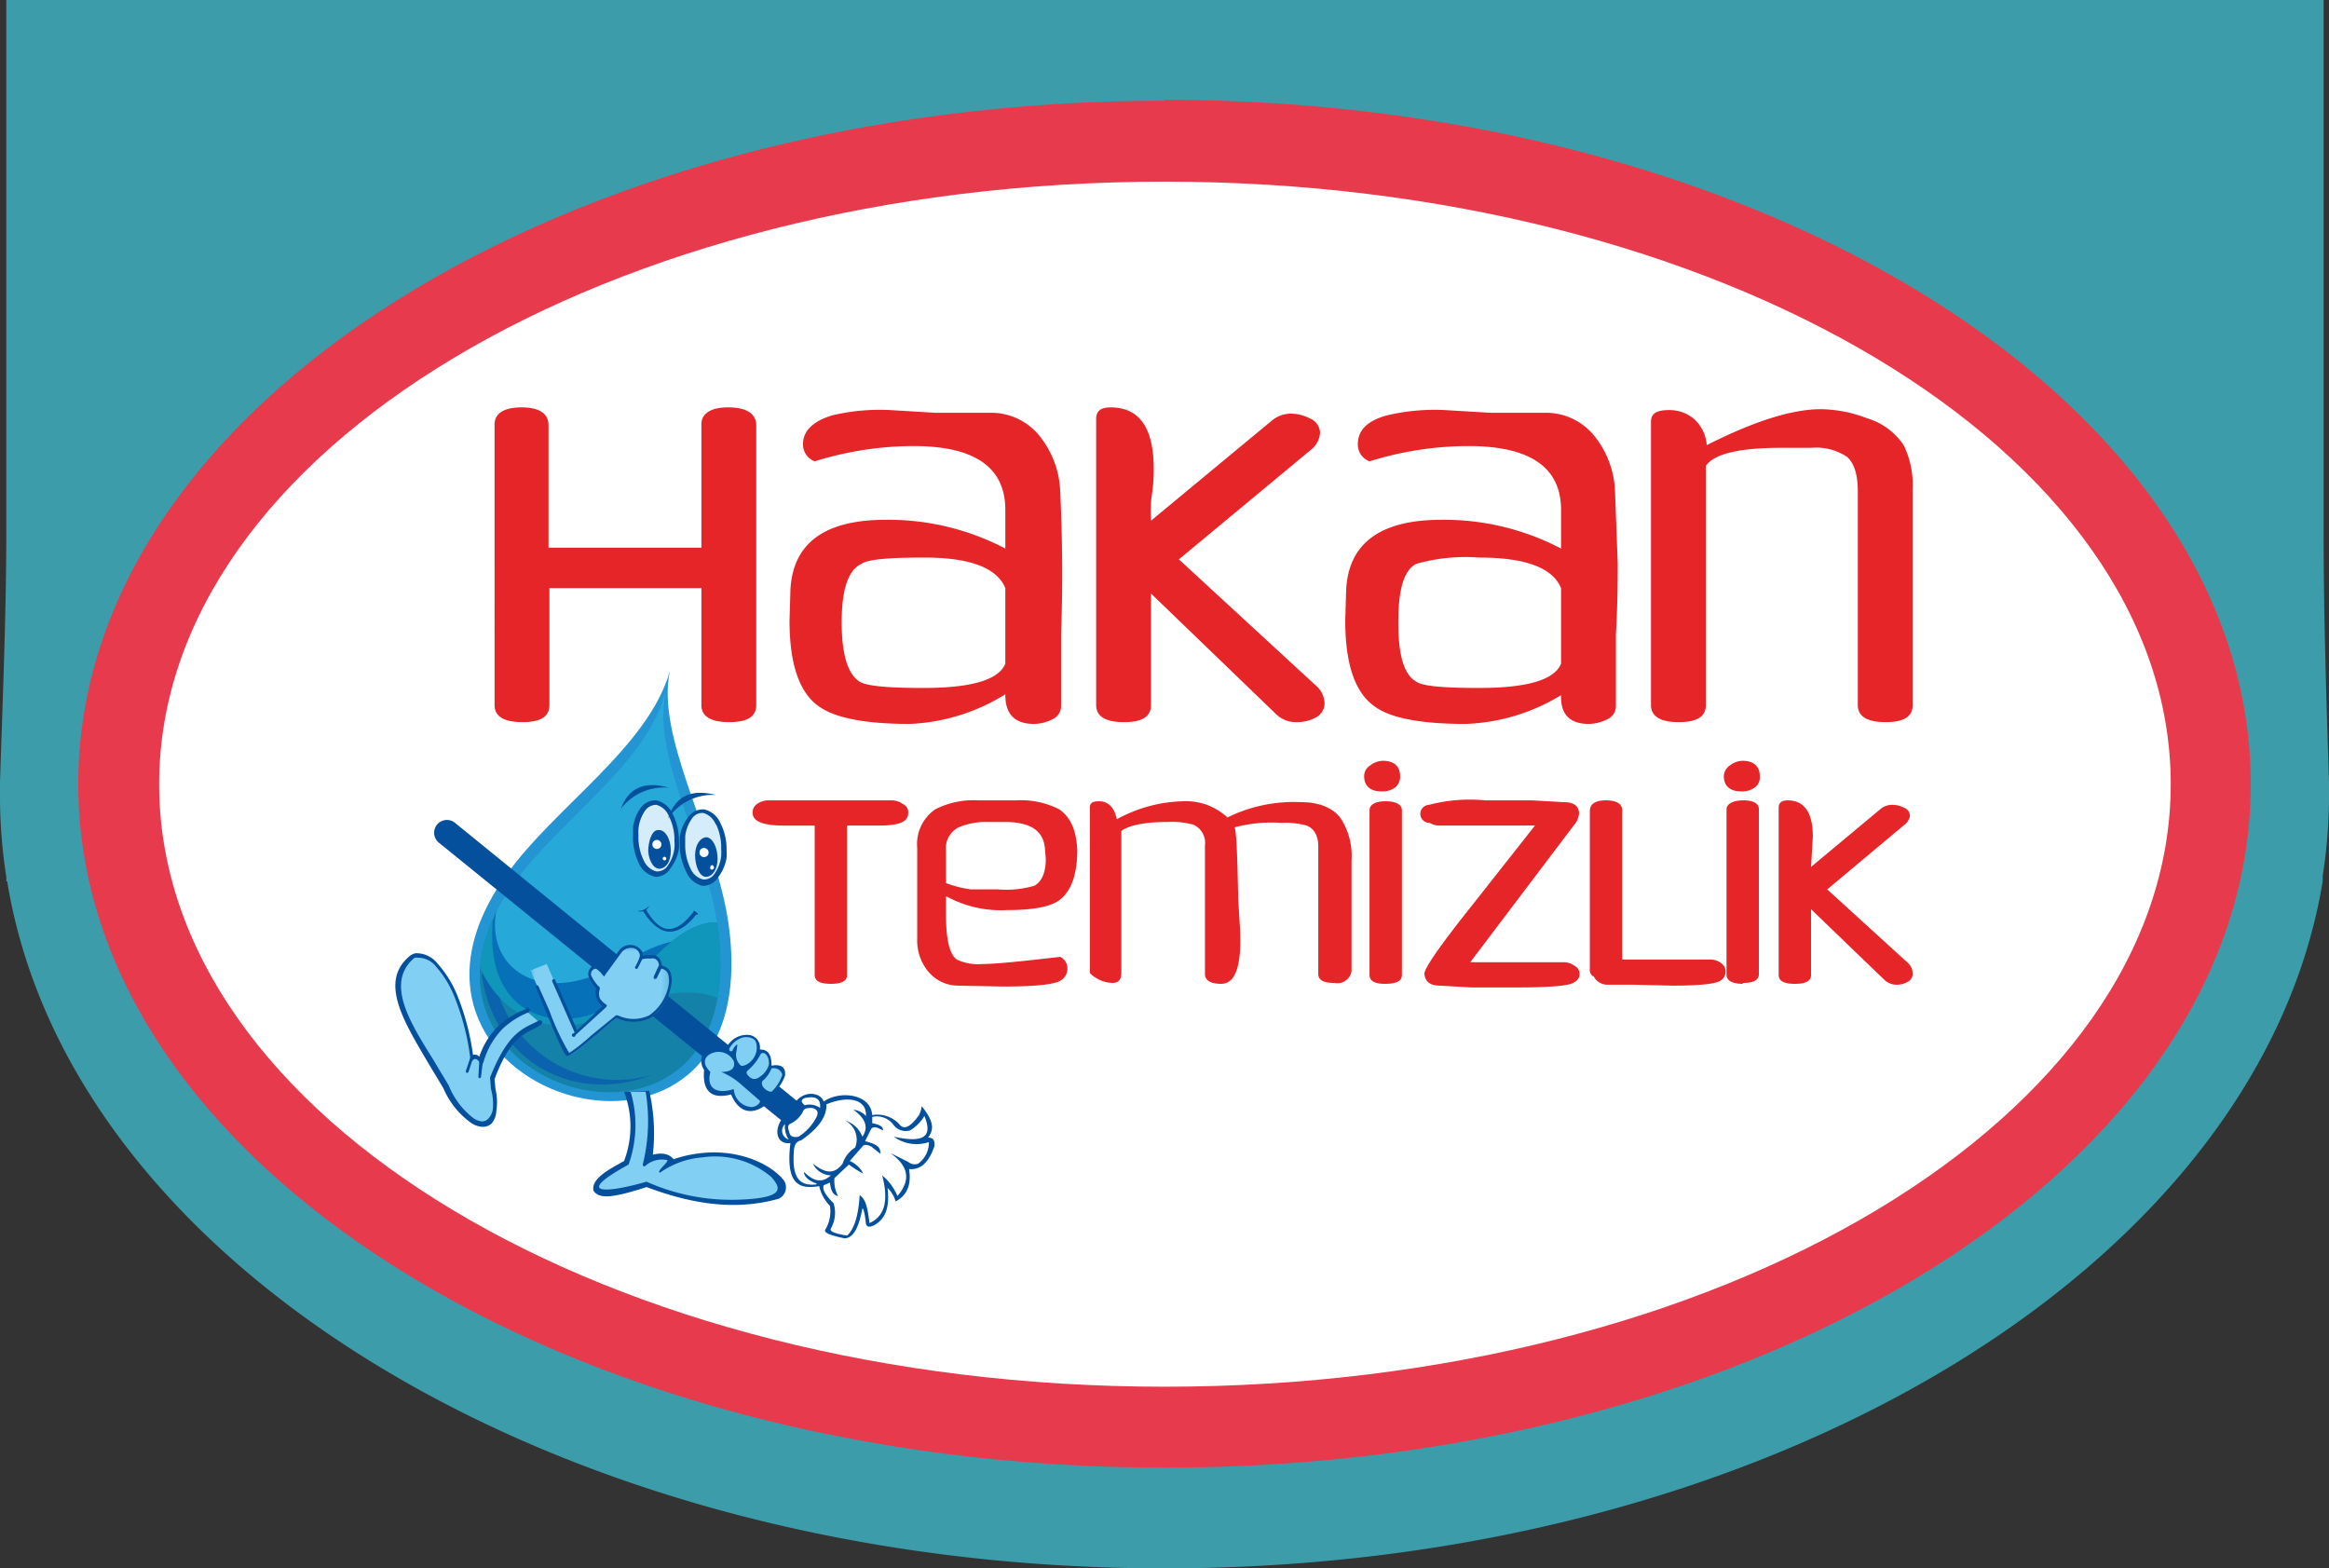 <svg xmlns="http://www.w3.org/2000/svg" data-name="Layer 1" viewBox="0 0 259 174.4"><rect x="0" y="0" width="259" height="174.4" fill="#333333" stroke="none"/><defs><linearGradient id="a" x1="-278.7" x2="-279.7" y1="372.1" y2="371.3" gradientTransform="translate(341.9 -263.9)" gradientUnits="userSpaceOnUse"><stop offset="0" stop-color="#fff"/><stop offset="1"/></linearGradient><mask id="b" width="15.7" height="12.1" x="59" y="105.3" maskUnits="userSpaceOnUse"><path fill="url(#a)" d="M59 105.3h15.7v12.1H59z"/></mask></defs><path fill="#40b6c6" fill-rule="evenodd" d="M258.4 0H.7v59c0 9.3-.4 18.6-.7 28v1.7a58 58 0 0 0 .7 8.8v.5h.1c7 43 62 76.4 128.7 76.4S251.2 141 258.3 98v-.6a58 58 0 0 0 .7-8.8V87c-.3-9.4-.6-18.7-.6-28z" opacity=".8"/><path fill="#e83a4d" fill-rule="evenodd" d="M129.5 11.1c66.7 0 120.8 34 120.8 76.1s-54 76-120.8 76-120.8-34-120.8-76 54-76 120.8-76"/><path fill="#fff" fill-rule="evenodd" d="M129.5 20.2c61.8 0 111.9 30 111.9 67s-50 67-111.9 67-111.8-30-111.8-67 50-67 111.8-67"/><path fill="#fff" fill-rule="evenodd" d="M171.3 73v-7c-1.2-1.6-5.4-1.7-6.9-1.7-1.1 0-4.9 0-5.9.4-.7.4-.8 3.8-.8 4.5s.1 4 .8 4.5c1.1.4 4.8.3 6 .3.9 0 5.7-.1 6.8-1m-61.8 0v-7c-1.1-1.6-5.3-1.7-6.8-1.7-1.1 0-5 0-6 .4-.7.4-.8 3.8-.8 4.5s.2 4 .9 4.5c1 .4 4.8.3 6 .3.8 0 5.6-.1 6.7-1zM148.7 50a5.9 5.9 0 0 1-1.5 1.9l-12.7 10.5 13.3 12.2a23 23 0 0 1-.6-5.5l.1-3.5c.4-7.4 6.2-10 13-10a31.3 31.3 0 0 1 11 2v-.8c0-4.4-4.5-4.8-8-4.8a34.9 34.9 0 0 0-10.3 1.6l-.9.3-.8-.4a4.4 4.4 0 0 1-2.6-3.6zm32.5 1.1v-4.1c0-2.5 2-3.7 4.3-3.7a6.4 6.4 0 0 1 4.5 1.7 6.1 6.1 0 0 1 1.1 1.4c3.6-1.6 7.7-3.1 11.4-3.1a17 17 0 0 1 6 1 9.8 9.8 0 0 1 5.2 4 12.6 12.6 0 0 1 1.3 6.3v23.9c0 3-2.7 4.2-5.4 4.2s-5.4-1.1-5.4-4.2V54.5c0-.4 0-1.7-.4-2a5.1 5.1 0 0 0-2.5-.5H198c-1 0-4.6.1-6 .7v25.7c0 3-2.7 4.2-5.4 4.2-2 0-4.2-.7-5-2.5a4.2 4.2 0 0 1-1.8 1.8 6.8 6.8 0 0 1-3.2.8 5 5 0 0 1-4.5-2.1 22.6 22.6 0 0 1-9.1 2.1c-3.5 0-8.7-.2-11.6-2.4a7.8 7.8 0 0 1-1.7-1.7 4.1 4.1 0 0 1-2.4 3.3 6.5 6.5 0 0 1-3 .7 5.5 5.5 0 0 1-4-1.5l-10-9.7v7c0 3.1-2.7 4.2-5.4 4.2-2.1 0-4.2-.6-5-2.4a4.2 4.2 0 0 1-1.9 1.7 6.8 6.8 0 0 1-3.1.8 5 5 0 0 1-4.5-2.1 22.6 22.6 0 0 1-9.2 2.1c-3.5 0-8.6-.2-11.6-2.4a9.1 9.1 0 0 1-3.1-4.5v2.6c0 3-2.7 4.2-5.4 4.2s-5.4-1.1-5.4-4.2V67.7H63.4v10.7c0 3-2.7 4.2-5.4 4.2s-5.4-1.1-5.4-4.2V47.2c0-3 2.7-4.2 5.4-4.2s5.4 1.1 5.4 4.2v11.4h12.3V47.2c0-3 2.6-4.2 5.3-4.2s5.4 1.1 5.4 4.2v14.4c1.9-4.5 6.7-6 12.1-6a31.3 31.3 0 0 1 11 1.8v-.7c0-4.4-4.5-4.8-8-4.8a34.9 34.9 0 0 0-10.3 1.6l-.9.3-.8-.4a4.3 4.3 0 0 1-2.6-4c0-3 2.2-4.7 4.8-5.5a22.8 22.8 0 0 1 7.3-.7c1.7 0 3.3.3 5 .3h6a9.1 9.1 0 0 1 7.4 3.7 12 12 0 0 1 2 3.8v-4.4c0-2.3 1.8-3.6 4-3.6 5.3 0 7.1 4.4 7.1 9v.7l9.3-7.7a5.7 5.7 0 0 1 3.8-1.2 6.8 6.8 0 0 1 3 .7 4.2 4.2 0 0 1 2.5 3 6.6 6.6 0 0 1 4.4-3.5 22.7 22.7 0 0 1 7.3-.8c1.6.1 3.3.4 5 .4h6a9.1 9.1 0 0 1 7.4 3.6 12 12 0 0 1 2 3.8zm-73.7 45.4l.8.1h2.6a15 15 0 0 0 3-.1 3.6 3.6 0 0 0 0-1v-1c-.1-.9-1.7-.8-2.2-.8h-2a7.3 7.3 0 0 0-2.1.4c-.2 0-.2.2-.2.4zm11.3 5.8c-1.9 1.2-4.7 1.4-7 1.4a18 18 0 0 1-4.3-.5 7.2 7.2 0 0 0 .3 1.7 10.3 10.3 0 0 0 1.4.1 71.8 71.8 0 0 0 8.4-.8h.8l.4.2zm39.4-8.5v10.2l4-5.1 3.7-4.7h-5.8a4.3 4.3 0 0 1-1.9-.4zm16.3 2.6l-6.4 8.4h5.8a3.8 3.8 0 0 1 .6 0zm15.6-7.7a4 4 0 0 1-.7-2.3 3.8 3.8 0 0 1 1.6-3 4.6 4.6 0 0 1 2.8-1 3.9 3.9 0 0 1 4.2 4 3.5 3.5 0 0 1 0 .5 4 4 0 0 1 .8-.1c3 0 4.6 2 5 4.7l4-3.3a4.3 4.3 0 0 1 2.8-1 5 5 0 0 1 2.2.6 3.3 3.3 0 0 1 2 3 3.7 3.7 0 0 1-1.5 2.8l-6.6 5.5 7 6.5a3.9 3.9 0 0 1 1.4 2.8 3.3 3.3 0 0 1-1.9 3 4.8 4.8 0 0 1-2.2.5 4.2 4.2 0 0 1-3-1.1l-4.3-4.1v1.8c0 2.4-2 3.4-4.1 3.4a4.8 4.8 0 0 1-3-.8 5 5 0 0 1-2.8.8 5.4 5.4 0 0 1-2-.4 20.2 20.2 0 0 1-5.8.5h-7.2a4.3 4.3 0 0 1-2.4-.7c-1.6 1-5.8 1-7.6 1l-5.3-.1-3.5-.1a4.3 4.3 0 0 1-3-1.2 5 5 0 0 1-3 1 4.6 4.6 0 0 1-3-1 4.3 4.3 0 0 1-2.7.9c-2 0-4.2-1-4.2-3.4V94.2a1.8 1.8 0 0 0 0-.2 13.6 13.6 0 0 0-1.7 0h-2.6l.2 6 .2 3.2c.2 3.1-.1 8.5-4.5 8.5-2.1 0-4-1-4-3.4V94.2a1.8 1.8 0 0 0 0-.2 13.5 13.5 0 0 0-1.8 0 20.7 20.7 0 0 0-2.9 0v14.3a3.2 3.2 0 0 1-3.3 3.4 5.8 5.8 0 0 1-3.8-1.4 4.8 4.8 0 0 1-.7.6c-1.7 1-5.8 1-7.7 1h-5.2a6.6 6.6 0 0 1-5-2.5 7.7 7.7 0 0 1-1.7-5V94.3 94a10.8 10.8 0 0 1-2 .2h-1v14.1c0 2.4-2 3.4-4.2 3.4s-4-1-4-3.4V94.2H87c-2.5 0-5.8-.6-5.8-3.7a3.4 3.4 0 0 1 1.7-2.9 4.4 4.4 0 0 1 2.5-.7h13.7a4.5 4.5 0 0 1 2.5.7 4.4 4.4 0 0 1 .7.6l.3-.1a11.6 11.6 0 0 1 6-1.4h4.1a11.5 11.5 0 0 1 6.2 1.5l.2.1a3.3 3.3 0 0 1 3-1.6 4 4 0 0 1 3.1 1.4 17.4 17.4 0 0 1 6.2-1.2 9.8 9.8 0 0 1 5.3 1.4 19.5 19.5 0 0 1 8-1.4 8.2 8.2 0 0 1 5.5 2 4 4 0 0 1-.8-2.6 3.8 3.8 0 0 1 1.5-3 4.6 4.6 0 0 1 2.8-1 4 4 0 0 1 4 5.2c1.8-.9 5.7-.8 7.4-.8h5.3l3.5.2a5 5 0 0 1 2 .5 5 5 0 0 1 2.6-.7c2.1 0 4.1 1.1 4.1 3.5v14.3h7V90.2a3.2 3.2 0 0 1 .4-1.6z"/><path fill="#e52528" d="M189.7 51.7v26.7c0 1.3-1 1.9-3 1.9s-3.1-.6-3.1-1.9V46.9c0-.9.6-1.3 2-1.3a4.2 4.2 0 0 1 2.8 1 4.3 4.3 0 0 1 1.4 2.9q7.9-4 12.7-4a14.8 14.8 0 0 1 5.1 1 7.5 7.5 0 0 1 4.1 3 10.2 10.2 0 0 1 1 5v23.9c0 1.3-1 1.9-3 1.9s-3.1-.6-3.1-1.9V54.6c0-1.8-.4-3.1-1.2-3.8a6.2 6.2 0 0 0-4-1H198c-4.7 0-7.4.7-8.3 2m-16.1 25.5a21.8 21.8 0 0 1-10.6 3.2q-7.6 0-10.2-2-3.2-2.3-3.2-9.5l.1-3.4q.4-7.8 10.6-7.8a28 28 0 0 1 13.3 3.2v-4.3q0-7.1-10.3-7.1a37.1 37.1 0 0 0-11 1.7 2 2 0 0 1-1.3-1.9c0-1.5 1-2.6 3.2-3.2a23 23 0 0 1 6.5-.6l5 .3h6.2a6.9 6.9 0 0 1 5.5 2.7 10.4 10.4 0 0 1 2.2 6l.3 8c0 1.7 0 4.4-.2 8v7.9a1.6 1.6 0 0 1-1 1.5 4.6 4.6 0 0 1-2 .5q-3.2 0-3.1-3.2zm0-3.5v-8.4q-1.4-3.4-9.1-3.4a20 20 0 0 0-7 .7c-1.4.7-2 2.9-2 6.5s.6 5.8 2 6.6c.7.5 3 .7 7 .7q8 0 9.1-2.7zm-42.5-11.6l15.2 14a2.7 2.7 0 0 1 1 2 1.8 1.8 0 0 1-1 1.6 4.3 4.3 0 0 1-2 .5 3.2 3.2 0 0 1-2.3-.8L128 66v12.4c0 1.3-1 1.9-3 1.9s-3.1-.6-3.1-1.9V46.6c0-.9.5-1.3 1.6-1.3q4.8 0 4.8 6.8c0 .6 0 1.6-.2 2.9s-.1 2.2-.1 2.9l13.4-11.1a3.3 3.3 0 0 1 2.2-.8 4.5 4.5 0 0 1 2 .5 1.8 1.8 0 0 1 1.2 1.6 2.6 2.6 0 0 1-1 1.9zm-19.3 15a21.8 21.8 0 0 1-10.6 3.3q-7.5 0-10.2-2-3.2-2.3-3.2-9.5l.1-3.4q.4-7.8 10.6-7.8a28 28 0 0 1 13.3 3.2v-4.3q0-7.1-10.2-7.1a37.1 37.1 0 0 0-11 1.7 2 2 0 0 1-1.3-1.9q0-2.2 3.2-3.2a22.8 22.8 0 0 1 6.5-.6l5 .3h6.2a6.9 6.9 0 0 1 5.5 2.7 10.4 10.4 0 0 1 2.2 6 188.3 188.3 0 0 1 .1 16v7.9a1.6 1.6 0 0 1-1 1.5 4.6 4.6 0 0 1-2 .5q-3.2 0-3.2-3.2zm0-3.4v-8.4q-1.4-3.4-9-3.4c-4 0-6.3.2-7 .7-1.5.7-2.2 2.9-2.2 6.5s.7 5.8 2 6.6c.8.5 3.2.7 7.1.7q8 0 9.1-2.7zM78 65.4H61.1v13c0 1.3-1 1.9-3 1.9s-3.1-.6-3.1-1.9V47.2c0-1.2 1-1.9 3-1.9s3 .7 3 2v13.6h17V47.2c0-1.2 1-1.9 3-1.9s3.1.7 3.1 2v31.1c0 1.3-1 1.9-3 1.9s-3.1-.6-3.1-1.9zM193.6 88c-1.2 0-1.9-.6-1.9-1.7a1.5 1.5 0 0 1 .7-1.2 2.3 2.3 0 0 1 1.4-.5c1.2 0 1.9.6 1.9 1.7a1.4 1.4 0 0 1-.6 1.3 2.4 2.4 0 0 1-1.5.4m-40 0c-1.2 0-1.9-.6-1.9-1.7a1.4 1.4 0 0 1 .7-1.2 2.3 2.3 0 0 1 1.4-.5c1.2 0 1.9.6 1.9 1.7a1.5 1.5 0 0 1-.6 1.3 2.3 2.3 0 0 1-1.4.4zm49.6 10.9l9 8.2a1.6 1.6 0 0 1 .5 1.1 1 1 0 0 1-.6 1 2.4 2.4 0 0 1-1.2.3 2 2 0 0 1-1.3-.5l-8.2-7.9v7.3c0 .7-.6 1-1.8 1s-1.8-.3-1.8-1V89.8c0-.5.3-.8 1-.8 1.8 0 2.8 1.3 2.8 4l-.1 1.7-.1 1.7 7.8-6.5a2 2 0 0 1 1.3-.4 2.6 2.6 0 0 1 1.2.3 1 1 0 0 1 .7.9 1.5 1.5 0 0 1-.6 1zm-9.4 10.5c-1.2 0-1.8-.4-1.8-1V90c0-.6.7-1 1.9-1s1.7.4 1.7 1v18.3c0 .7-.6 1-1.8 1zm-16.6-.8a.9.9 0 0 1-.4-.9V90.2c0-.8.6-1.2 1.8-1.2s1.8.4 1.8 1.1v16.6h9.8a2 2 0 0 1 1.2.4 1.1 1.1 0 0 1 .5 1 1.2 1.2 0 0 1-.5.9c-.5.4-2.3.6-5.4.6l-4.3-.1h-2.9a1.7 1.7 0 0 1-1.6-1zm-6.5-16.8h-10.6a2 2 0 0 1-1.1-.3 1 1 0 0 1-.1-2 18 18 0 0 1 6.3-.5h5.2l3.5.2c1.1 0 1.7.4 1.7 1.3a2.3 2.3 0 0 1-.6 1.3L163.5 107h10.4a2 2 0 0 1 1.2.4 1 1 0 0 1 0 1.8c-.4.4-2.6.6-6.3.6h-5.2l-3.5-.2c-1 0-1.6-.4-1.7-1.3q0-1 5.6-8zM154 109.4c-1.1 0-1.7-.3-1.7-1V90.1c0-.6.6-1 1.8-1s1.8.4 1.8 1v18.3c0 .7-.6 1-1.9 1zM137.3 92c.2.5.3 3 .4 8l.2 3.3q.3 6.1-2.1 6.1c-1.2 0-1.8-.4-1.8-1.1V94a2.2 2.2 0 0 0-1.3-2.3 9 9 0 0 0-2.8-.3c-2.7 0-4.4.4-5.2 1v15.8c0 .7-.3 1.1-1 1.1a3.7 3.7 0 0 1-2.5-1.1V89.8c0-.5.3-.7 1-.7 1 0 1.7.6 2 2a16 16 0 0 1 7.3-2 6.8 6.8 0 0 1 5 1.8 16.7 16.7 0 0 1 8.2-1.7c2.1 0 3.6.7 4.4 1.8a7.7 7.7 0 0 1 1.2 4.7V108a1.6 1.6 0 0 1-1.9 1.3c-1.2 0-1.8-.3-1.8-1V94.1c0-1.2-.5-2-1.3-2.3a9 9 0 0 0-2.8-.3 16 16 0 0 0-5.2.5zm-32.1 6.2a12.4 12.4 0 0 0 2.8.7h3a11 11 0 0 0 4-.4c.8-.4 1.3-1.4 1.3-3l-.1-1.2c-.2-2-1.7-2.9-4.5-2.9h-2a7.8 7.8 0 0 0-3.1.6 2.6 2.6 0 0 0-1.4 2.6zm0 1.5v2c0 2.8.4 4.4 1.2 5a5.5 5.5 0 0 0 2.8.5c1.5 0 4.4-.3 8.7-.8a1.4 1.4 0 0 1 .8 1.3 1.5 1.5 0 0 1-.7 1.3q-1 .7-6.4.7l-5-.1a4.3 4.3 0 0 1-3.4-1.6 5.4 5.4 0 0 1-1.2-3.6V94.3a4.7 4.7 0 0 1 2-4.3 9.3 9.3 0 0 1 4.8-1h4.2a9.3 9.3 0 0 1 4.8 1c1.3.9 1.9 2.4 2 4.5q0 4.1-2 5.6-1.5 1.1-5.8 1.1a12.6 12.6 0 0 1-6.7-1.5zm-11-7.9v16.6c0 .7-.6 1-1.8 1s-1.8-.3-1.8-1V91.8h-3.5c-2.3 0-3.4-.5-3.4-1.4a1.1 1.1 0 0 1 .5-1 2.1 2.1 0 0 1 1.2-.4h13.9a2.2 2.2 0 0 1 1.1.4 1 1 0 0 1 .6 1c0 1-1 1.4-3.3 1.4h-3.4z"/><path fill="#2495d3" d="M74.5 74.6c-1.6 7.4 5 18 6.5 28 4.8 33.4-42.7 19.8-24.7-5.3 5.4-7.6 15.8-14.2 18.2-22.7"/><path fill="#26a9d8" d="M74 77.2c-1.5 6.9 4.5 16.6 5.8 25.8 4.5 31-39.3 18.5-22.7-4.7 5-7 14.6-13.2 16.8-21"/><path fill="#1381a8" d="M54.8 102.2c-1.2 13.7 11.8 12.8 15.3 7.5 2.6-3.9 6.8-7.4 9.6-7.1a2.4 2.4 0 0 1 .1.4c4.2 29.2-34.3 19.8-25-.8"/><path fill="#0c63ad" d="M54.9 108.4a13.9 13.9 0 0 0 17.7 11.1c-9 3.5-17.7-1.7-19-11a.7.7 0 0 1 .6-.7.6.6 0 0 1 .7.6"/><path fill="#1096ba" d="M53.4 107.6c2 4.7 6.8 7.6 12.1 6 4.4-2 10.2-4.4 14.3-2.6a24.4 24.4 0 0 0 0-8 2.4 2.4 0 0 0 0-.4c-2.9-.3-7 3.2-9.7 7.1-3.5 5.3-16.5 6.2-15.3-7.5a15.5 15.5 0 0 0-1.4 5.4"/><path fill="#0671b8" d="M74.7 104.7c-3.5.8-6.5 3.4-10.3 4.3-6.2 1.5-10.2-2.5-9.2-7.7l-.4 1c-1.2 13.6 11.8 12.7 15.3 7.4a22.7 22.7 0 0 1 4.6-5"/><path fill="#d3ecfa" d="M73.2 109a.3.3 0 0 0 .4-.2.3.3 0 0 0-.3-.4.3.3 0 0 0-.4.2.3.3 0 0 0 .3.4"/><path fill="#05509c" d="M48.8 93.7a1.4 1.4 0 0 1 1.8-2.2l40.7 33.1a1.4 1.4 0 0 1-1.8 2.1z"/><path fill="#82cff4" fill-rule="evenodd" d="M60 113.7c-1.7.9-3.3 1.1-5.3 6.2 0 1.2.5 2.5.2 3.5-.3 2.7-3.2 2-5.4-2.5-3-5.5-7.8-11.2-3.6-14.5 2.4-1 5.5 3.7 6.6 11.2.3-.2.7-.1 1 .3a8.1 8.1 0 0 1 5-5.5z"/><path fill="#05509c" fill-rule="evenodd" d="M80.9 116.3a2.5 2.5 0 0 1 2.5-1.2 1.4 1.4 0 0 1 1.1 1.6c.8 0 1.3.4 1.3 1.8 1.1-.2 1.6.2 1.5 1.1a4.1 4.1 0 0 1-.8 1.4l-1.4 1.9c-1.6 1.2-3 .7-3.8-1.2-2.3.6-3.2-.5-3-2.7l-.2-.4c-.5-1.5.6-2.1 2.8-2.3"/><path fill="#82cff4" fill-rule="evenodd" d="M79 119.2c-.7-.7-.8-1.3-.3-1.8a1.9 1.9 0 0 1 2.9.6c.2.8-.3 1.2-1.4 1.2a8 8 0 0 1 2 1.2l2.3 2c.1.3-.5.7-.9.7a2.1 2.1 0 0 1-2-2c-1.8.6-3.1 0-2.6-1.9M81.1 116.6a2.6 2.6 0 0 1 1.4-1.2c.6-.2 1.5 0 1.6.6a2.1 2.1 0 0 1-.4 1.8c-.4.5-1 .8-1.3.7a1.6 1.6 0 0 1-.5-1.6l.1-.7c0-.1-.2 0-.5.5a.2.2 0 0 1-.4 0M84.6 117.2c.4-.4 1 .3.9 1.2a2.4 2.4 0 0 1-1.1 1.4.8.8 0 0 1-1 0c-.2-.2-.6-.5-.2-.8a5.9 5.9 0 0 0 1.4-1.8M85.8 118.8a1 1 0 0 1 1.2.7 4.5 4.5 0 0 1-1.2 1.9c-.6 0-1.3-.7-1-1.2a3.5 3.5 0 0 0 1-1.4"/><path fill="#05509c" fill-rule="evenodd" d="M88.5 122.5c1-1.3 2.8-1 3.1 0 1.6-1.2 5.2-1 5.4 1.5a3.3 3.3 0 0 1 3 1c.6.8 1.4.1 2.2-1a3 3 0 0 0 .3-1c1.2 1.5 1.5 2.5.7 3.5.5 0 .8.2.7 1-.7 2-1.7 2.6-2.8 2.5.3 2-.4 3-1.5 3.6a3.3 3.3 0 0 0-.9-1.5c.2 1.8 0 3.4-1.6 4.2-.5.2-.7.1-.8-.2-.1-1.1-.3-1.8-.4-1.7-.4 2.1-1 3.3-2 3.3-1.4-.3-2.4-.6-2.1-1a4 4 0 0 0 .5-2.6 4.7 4.7 0 0 1-1.2-2.2c-2 .3-3.8.1-3.2-4.8-1.4.2-1.9-1.2-1-2.6.8.6 2.9-1.2 1.5-2"/><path fill="#fff" fill-rule="evenodd" d="M97 124.2a2.3 2.3 0 0 1 2.3.8 1.7 1.7 0 0 0 1.9.7 4.6 4.6 0 0 0 1.6-1.6c1 2.4-.2 3-3.4 2.3a4.3 4.3 0 0 0 3.9.6 2.9 2.9 0 0 1-1.2 2.4 1.1 1.1 0 0 1-1.1-.2l-2-1c1.8 1.3 2.5 2.8.8 4.8a5.8 5.8 0 0 0-1.7-2.3c.7 2.6.4 4.5-1.4 5.3-.2-1.3-.3-2.6-1.1-3.1q-.2 3.4-1.4 4.5c-1.1-.2-2-.4-1.8-.8a3.5 3.5 0 0 0 .3-2.8c-.8-.8-1.3-1.5-1.1-2l.7-.3c.1 1 .4 1.4.9 1.5a3.5 3.5 0 0 1-.4-2l1.6-1.5a11.4 11.4 0 0 0 1.6 1 3 3 0 0 0-1.5-1.4l1.4-1.6c.2-.3.6-.2 1 0l1 .8c0-.5 0-1-1.7-1.4l.7-1.4c.3-.3.7-.1 1.3.2 0-.3-.1-.6-1.2-.8v-.6"/><path fill="#fff" fill-rule="evenodd" d="M90.8 131.7c-2.4.3-2.7-1.5-2.5-3.9.1-.7.4-.9.8-1q2.9-2 2.8-4c2.4-1 4.5-.6 4.4 1.3a2.2 2.2 0 0 0-1.4-.7c1.4 1 1.7 2 1 3a3 3 0 0 0-1.9-1.8 2.4 2.4 0 0 1 1.1 3 3.4 3.4 0 0 0-1.4 1.8c-1 1.3-2 1-3.3 0a2.3 2.3 0 0 0 2 1.3c-.9.8-1.8.8-3-.4 0 .5.5 1 1.4 1.3M87.3 125a1 1 0 0 0 .4 1.7 2.6 2.6 0 0 1-.4-1.7M89.5 122.9c-.4-.3-.5-.6 0-.8 1-.2 1.8-.1 1.7 1.1a2 2 0 0 0-1.7-.3"/><path fill="#fff" fill-rule="evenodd" d="M87.8 125a3 3 0 0 0 1.5-1.4c.1-.4.6-.4 1-.4.8.2.7.7.4 1.2a5.6 5.6 0 0 1-1.9 2c-.5.1-.9 0-1-.4s-.3-.7 0-1"/><path fill="#05509c" d="M58.5 112.1a.3.3 0 0 1 .4.1.3.3 0 0 1-.2.4 9.4 9.4 0 0 0-2.7 1.7 8.6 8.6 0 0 0-2.2 3.7l-.2.5-.3-.4a.7.7 0 0 0-.3-.3.3.3 0 0 0-.3 0l-.4.3v-.4a27 27 0 0 0-1.7-6.7 11.4 11.4 0 0 0-2.1-3.5 2.5 2.5 0 0 0-2-1 1.2 1.2 0 0 0-.4 0c-3.2 2.7-.7 6.9 2 11.2l1.8 3a8.7 8.7 0 0 0 2.7 3.6 2 2 0 0 0 1 .4 1 1 0 0 0 .7-.3 2 2 0 0 0 .5-1 6 6 0 0 0-.2-2.3l-.1-1.2v-.1c1.8-4.5 3.3-5.3 4.8-6l.6-.3a.3.3 0 0 1 .4.1.3.3 0 0 1-.1.3l-.6.4c-1.5.7-3 1.4-4.6 5.7l.1 1.1a6.2 6.2 0 0 1 .1 2.4 2.4 2.4 0 0 1-.5 1.4 1.4 1.4 0 0 1-1.1.4 2.5 2.5 0 0 1-1.3-.5 9.2 9.2 0 0 1-3-3.8l-1.8-3c-2.7-4.6-5.4-9-1.8-11.8a2 2 0 0 1 .5-.2 3 3 0 0 1 2.5 1.2 12.1 12.1 0 0 1 2.2 3.6 27.2 27.2 0 0 1 1.7 6.5.8.8 0 0 1 .4 0 1 1 0 0 1 .3.2 8.8 8.8 0 0 1 2.2-3.5 9.9 9.9 0 0 1 3-1.8"/><path fill="#05509c" d="M52.3 117.6a.2.2 0 0 1 .2-.1.2.2 0 0 1 .1.2l-.5 1.5a.2.2 0 0 1-.2.1.2.2 0 0 1-.1-.2zM53.3 118a.2.2 0 0 1 .2-.2.2.2 0 0 1 .2.2l-.2 1.7a.2.2 0 0 1-.2.2.2.2 0 0 1-.1-.2z"/><path fill="#05509c" fill-rule="evenodd" d="M72.2 121.3a21.2 21.2 0 0 1 .4 7.1c1.2-.3 1.9 0 2.3.5 6-2 10.8.4 12.3 2.4a1.4 1.4 0 0 1-.6 2c-5 1.4-9.9.5-14.7-1.3-4 1.3-5.3 1.3-5.9.4-.3-1.4 2-2.5 3.4-3.3a10.8 10.8 0 0 0 0-7.7l2.8-.1"/><path fill="#82cff4" fill-rule="evenodd" d="M70.1 121.3a13 13 0 0 1-.2 8.2c-6.2 3.4-2.5 3.2 2 1.9a23.1 23.1 0 0 0 10.3 2c5.4-.2 4.5-1.4 3.6-2.5a9.7 9.7 0 0 0-7.7-2.2 9.4 9.4 0 0 0-4.7 1.7c-.5-.1 1-1.2.8-1.4a2.8 2.8 0 0 0-2.5.7s-.3 0-.2-.3a19.9 19.9 0 0 0 .3-8H70"/><g mask="url(#b)"><path fill="#82cff4" fill-rule="evenodd" d="M59 107.9c1.1 2.6 3.7 9 4.3 9.4.4.2 3.5-2.9 5.4-4.2 2.9 1 4.9 0 5.9-3.3.2-1.3 0-2.2-1-2.2 0-1.3-1.2-1.5-2.3-1 .4-1-1-2-2.2-.9l-1.9 2.6c-.4-.6-.9-1-1.3-.6-.6.5-.1 1.3.6 2.2a1.7 1.7 0 0 0 .8 2l-3.3 3 .1-.2-3.3-7.5z"/></g><path fill="#05509c" d="M61.4 109.1a.2.2 0 0 1 .1-.2.2.2 0 0 1 .2 0l2.5 5.7a.2.2 0 0 1 0 .2.2.2 0 0 1-.3 0z"/><path fill="#05509c" d="M64 115.1a.2.2 0 1 1-.2-.2l3.2-3a2 2 0 0 1-.6-.8 1.8 1.8 0 0 1-.1-1.2 4.3 4.3 0 0 1-.8-1.2 1 1 0 0 1 .2-1.1.6.6 0 0 1 .9-.2 2.2 2.2 0 0 1 .6.6l1.7-2.4a1.6 1.6 0 0 1 2-.3 1.3 1.3 0 0 1 .5.5 1 1 0 0 1 .1.5 2.3 2.3 0 0 1 .8-.1 1.5 1.5 0 0 1 .7.1 1.1 1.1 0 0 1 .5.6 1.7 1.7 0 0 1 .1.5 1.2 1.2 0 0 1 1 .8 3.1 3.1 0 0 1 0 1.6 5.5 5.5 0 0 1-2.3 3.4 4.3 4.3 0 0 1-3.7 0c-.8.5-1.7 1.4-2.6 2.1-1.4 1.2-2.6 2.2-3 2.1-.4-.3-1.3-2.6-2.3-4.9l-1.1-2.7a.2.2 0 0 1 0-.2.2.2 0 0 1 .3.1l1.2 2.7a27.8 27.8 0 0 0 2.2 4.7 22.8 22.8 0 0 0 2.5-2l2.7-2.2h.2a4 4 0 0 0 3.5 0 5.2 5.2 0 0 0 2.1-3.1 3 3 0 0 0 0-1.5 1 1 0 0 0-.9-.6h-.1v-.1a1.4 1.4 0 0 0-.1-.6.8.8 0 0 0-.4-.4 1.1 1.1 0 0 0-.5 0 2.4 2.4 0 0 0-1 .1l-.3.2.1-.4a.6.6 0 0 0 0-.5.9.9 0 0 0-.3-.4 1.1 1.1 0 0 0-.6-.2 1.4 1.4 0 0 0-1 .4l-1.9 2.6-.1.2-.2-.2a2.5 2.5 0 0 0-.6-.6.3.3 0 0 0-.4 0 .6.6 0 0 0-.2.8 4.3 4.3 0 0 0 .9 1.2v.2a1.5 1.5 0 0 0 0 1 2.2 2.2 0 0 0 .7.7l.1.1-.1.2z"/><path fill="#05509c" d="M71.2 106.4a.2.2 0 0 1 .3.1l-.6 1.2a.2.2 0 0 1-.3-.1zM73.3 107.4a.2.2 0 0 1 .3 0 .2.2 0 0 1 0 .2l-.6 1.2a.2.2 0 0 1-.2 0 .2.2 0 0 1-.1-.2z"/><path fill="#05509c" d="M73.5 107.3a.2.2 0 0 0-.1.1l-.7 1.2a.1.1 0 0 0 0 .1.2.2 0 0 0 0 .1.1.1 0 0 0 .2 0l.7-1.3a.1.1 0 0 0 0-.2.2.2 0 0 0-.1 0m-.2 0a.2.2 0 0 1 .1 0 .2.2 0 0 1 .2 0 .2.2 0 0 1 0 .2l-.6 1.3a.2.2 0 0 1-.1 0 .2.2 0 0 1-.2 0 .2.2 0 0 1 0-.2z"/><path fill="#d5edfb" fill-rule="evenodd" d="M73 89.3c1.3.1 2.3 2 2.3 4.2s-1 3.8-2.4 3.7-2.3-2.1-2.2-4.3 1-3.8 2.3-3.6"/><path fill="#05509c" d="M74.4 90.8a2.1 2.1 0 0 0-1.4-1.3h-.1a1.5 1.5 0 0 0-1.2.7 4.3 4.3 0 0 0-.7 2 5 5 0 0 0 0 .7 5.8 5.8 0 0 0 .6 2.8 2.1 2.1 0 0 0 1.4 1.2h.1a1.4 1.4 0 0 0 1.2-.7 4.2 4.2 0 0 0 .7-1.9 5 5 0 0 0 0-.8 5.7 5.7 0 0 0-.6-2.7M73 89a2.6 2.6 0 0 1 1.8 1.5 6.4 6.4 0 0 1 .7 3 5.9 5.9 0 0 1 0 .9 4.8 4.8 0 0 1-.9 2.1 2 2 0 0 1-1.5 1h-.2a2.6 2.6 0 0 1-1.9-1.6 6.4 6.4 0 0 1-.6-3V92a4.7 4.7 0 0 1 .8-2.1 2 2 0 0 1 1.6-.9h.2z"/><path fill="#05509c" fill-rule="evenodd" d="M73.3 92.3c.7 0 1.3 1 1.3 2.3s-.6 2-1.3 2-1.3-1.2-1.2-2.3.5-2.1 1.2-2"/><path fill="#fff" fill-rule="evenodd" d="M73.1 93.4a.5.5 0 1 1-.1 1 .5.5 0 0 1 .1-1M74 95.3a.2.2 0 1 1-.3.2.2.2 0 0 1 .3-.2"/><path fill="#05509c" fill-rule="evenodd" d="M69 90.1c.8-2.5 2.7-3.3 5.4-2.5A6 6 0 0 0 69 90"/><path fill="#d5edfb" fill-rule="evenodd" d="M78.2 90.2c1.3.1 2.3 2 2.3 4.2s-1 3.8-2.3 3.7-2.3-2.1-2.3-4.3 1-3.8 2.3-3.6"/><path fill="#05509c" d="M79.6 91.7a2.1 2.1 0 0 0-1.4-1.3H78a1.4 1.4 0 0 0-1.1.7 4.2 4.2 0 0 0-.7 1.9v.8a6 6 0 0 0 .6 2.8 2.1 2.1 0 0 0 1.4 1.2h.1a1.4 1.4 0 0 0 1.2-.7 4.2 4.2 0 0 0 .7-1.9 6.7 6.7 0 0 0 0-.8 6 6 0 0 0-.6-2.8M78.3 90a2.6 2.6 0 0 1 1.8 1.5 6.3 6.3 0 0 1 .7 3 5.9 5.9 0 0 1 0 .9 4.8 4.8 0 0 1-.9 2.1 2 2 0 0 1-1.6 1h-.2a2.6 2.6 0 0 1-1.8-1.6 6.4 6.4 0 0 1-.7-3 5.9 5.9 0 0 1 0-.8 4.5 4.5 0 0 1 .9-2.2 2 2 0 0 1 1.6-.9h.2z"/><path fill="#05509c" fill-rule="evenodd" d="M78.6 93.1c.7.1 1.2 1.2 1.2 2.4s-.6 2-1.3 2-1.2-1.2-1.2-2.4.6-2 1.3-2"/><path fill="#fff" fill-rule="evenodd" d="M78.3 94.3a.5.5 0 0 1 .5.5.5.5 0 0 1-.6.5.5.5 0 0 1-.4-.6.5.5 0 0 1 .6-.4M79.2 96.2a.3.3 0 0 1 .2.3.3.3 0 0 1-.2.2.2.2 0 0 1-.2-.3.2.2 0 0 1 .2-.2"/><path fill="#05509c" fill-rule="evenodd" d="M74.3 91c.8-2.5 2.6-3.3 5.3-2.6a6 6 0 0 0-5.3 2.6M70.9 101.3a1 1 0 0 0 1.3-.6 1.7 1.7 0 0 1-1.3.6M77.1 101.3c.1-.1.6.3.5.4s-.5-.3-.5-.4"/><path fill="#05509c" d="M71.8 101.1c.9 1.5 1.7 2.2 2.6 2.2s1.8-.7 2.8-2l.3.3c-1 1.3-2 2-3 2s-2-.7-3-2.3z"/></svg>